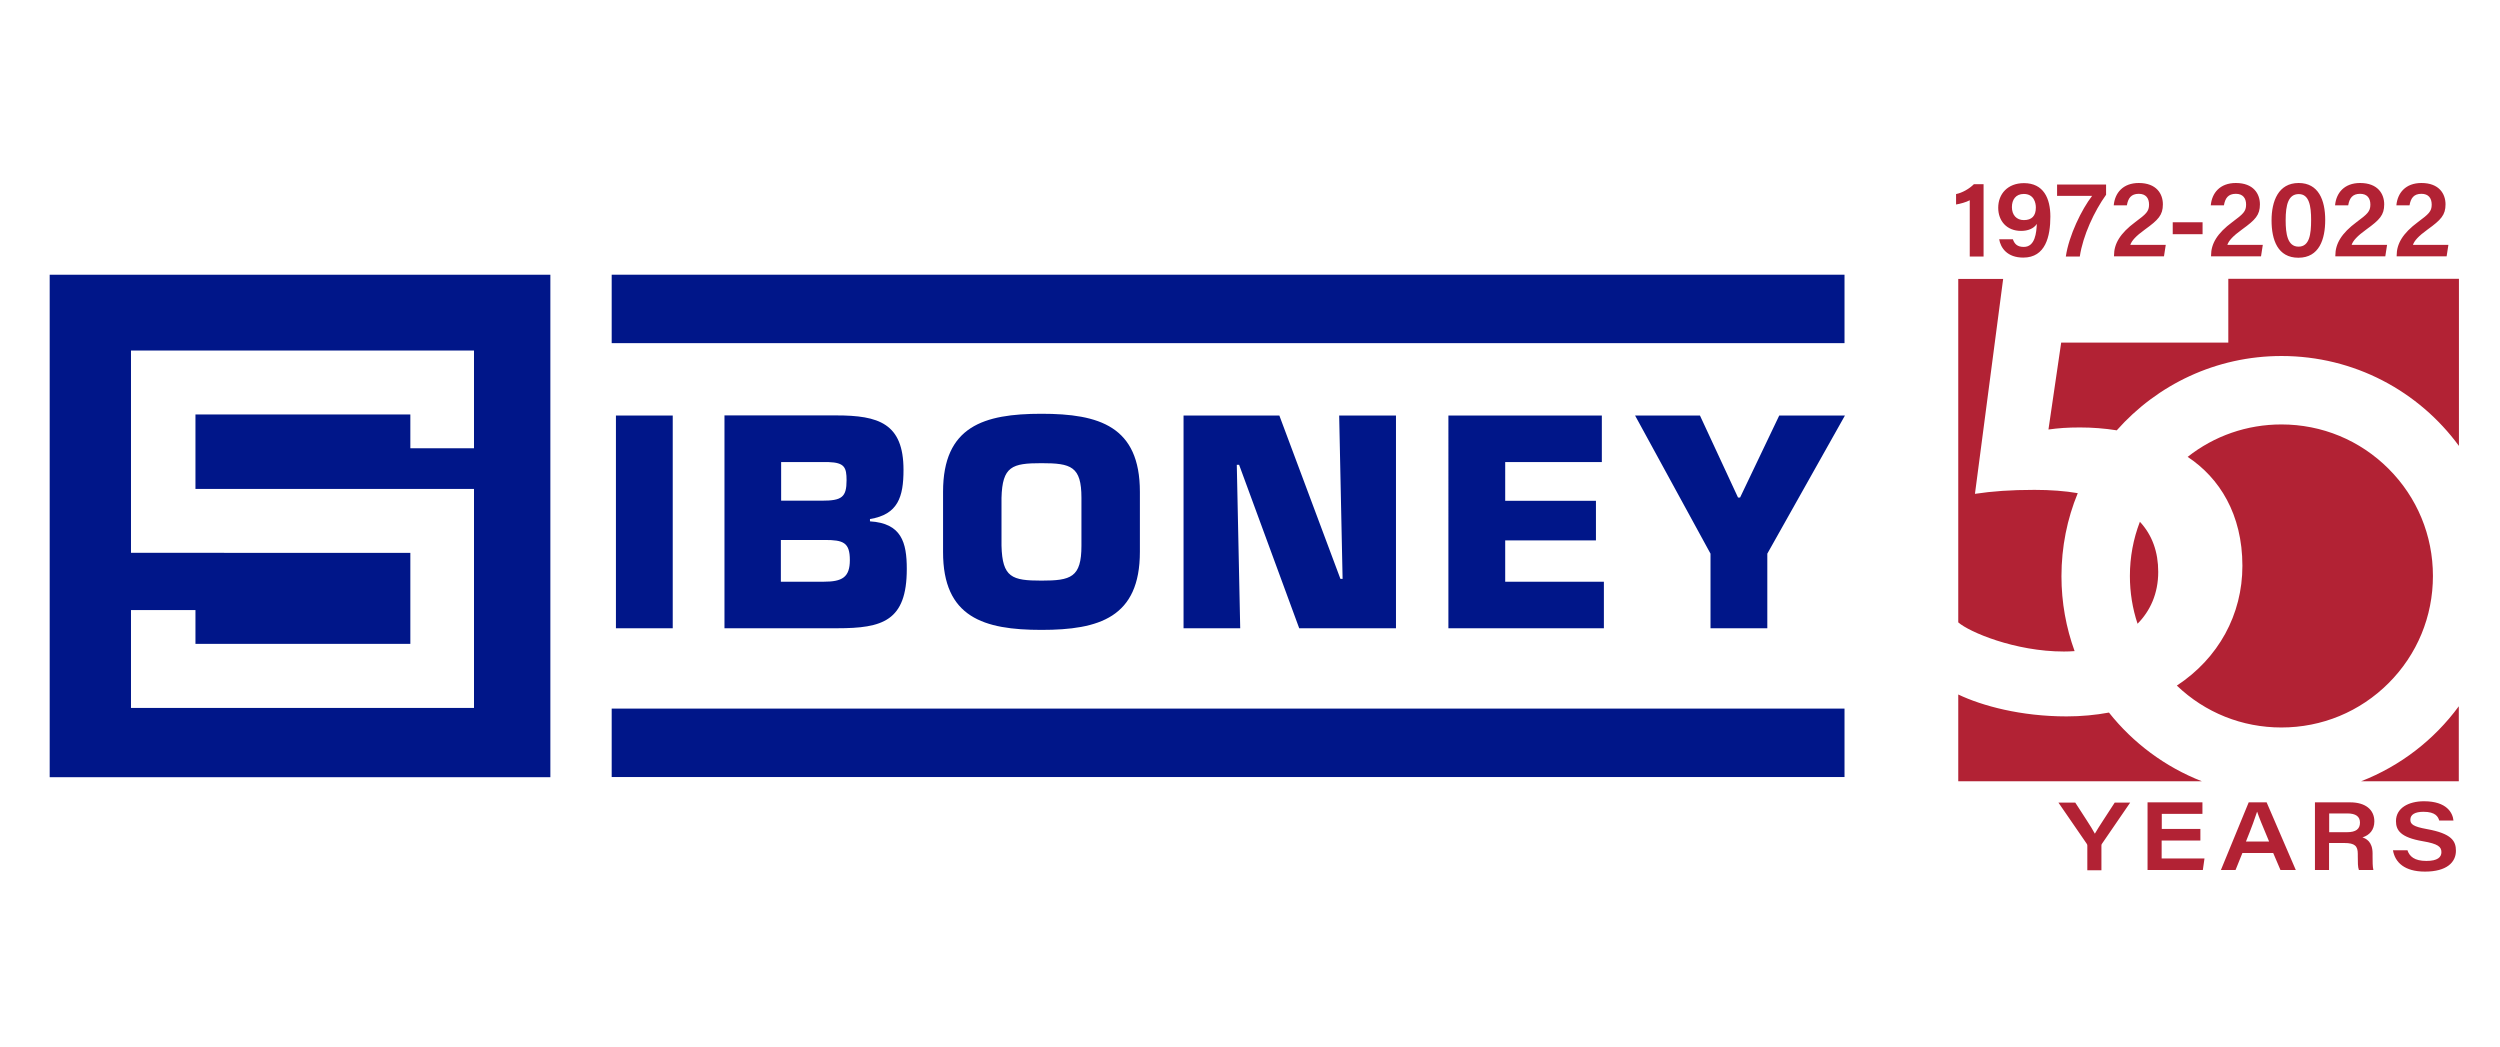 <?xml version="1.0" encoding="utf-8"?>
<!-- Generator: Adobe Illustrator 26.0.3, SVG Export Plug-In . SVG Version: 6.00 Build 0)  -->
<svg version="1.1" id="logo" xmlns="http://www.w3.org/2000/svg" xmlns:xlink="http://www.w3.org/1999/xlink" x="0px" y="0px"
	 viewBox="0 0 1826.5 764.6" style="enable-background:new 0 0 1826.5 764.6;" xml:space="preserve">
<style type="text/css">
	.st0{fill-rule:evenodd;clip-rule:evenodd;fill:#001689;}
	.st1{fill:#B22234;}
	.st2{fill-rule:evenodd;clip-rule:evenodd;fill:#B22234;}
</style>
<path class="st0" d="M36.3,200.7v367.1h365.8V200.7H36.3z M346.3,327.5h-46.5v-24.7h-157v54.4h203.5v160H95.7v-71.5h47.1v24.7h157
	v-66.5H95.7V256.1h250.6V327.5z"/>
<path class="st0" d="M450,303.6h41.5V459H450V303.6z M570.5,394.5V425h31.3c13.5,0,19.1-3.2,19.1-15.8c0-12.8-4.7-14.7-18.2-14.7
	h-32.1H570.5z M570.7,337.6v28.2h29.8c14.5,0,18-2.5,18-14.9c0-9.4-1.5-12.9-13.1-13.3H570.7L570.7,337.6z M529.3,459V303.5H611
	c30.9,0,49.1,5.8,49.1,39.8c0,19.7-4,32.6-24.5,35.9v1.7c23,1.4,26.9,15.3,26.9,34.8c0,38.1-17.8,43.3-50.8,43.3h-82.5H529.3z
	 M790.1,398.7v-35c0-23-7.6-25.3-29.2-25.3c-21.5,0-28.6,2.3-29.2,25.3v35c0.6,23.2,7.6,25.5,29.2,25.5
	C782.4,424.2,790.1,421.9,790.1,398.7z M689,403.2v-43.9c0-47.9,29.8-57,71.9-57s71.9,9.1,71.9,57v43.9c0,47.9-29.8,57-71.9,57
	C718.8,460.2,688.9,451.1,689,403.2z M903.6,339.6h1.7L949.2,459h70.7V303.6h-41.5l2.5,119.3h-1.6l-44.6-119.3h-70V459h41.4
	L903.6,339.6z M1099.7,337.6h70.6v-34h-112.1V459h113.6v-34h-72.1v-30.2h66.3v-28.9h-66.3V337.6z M1347.9,303.6h-48l-28.6,59.9h-1.5
	l-27.8-59.9h-47.4l55.1,100.9V459h41.5v-54.5L1347.9,303.6z"/>
<rect x="446.9" y="200.7" class="st0" width="900.7" height="50"/>
<rect x="446.9" y="517.7" class="st0" width="900.7" height="50"/>
<path class="st1" d="M1525,635.7v-18c0-0.6-0.2-0.9-0.6-1.5l-20.5-29.8h12.3c5.1,8,12,18.2,14.3,22.7c2.5-4.5,9.4-14.7,14.5-22.7
	h11.3l-20.7,30.2c-0.3,0.4-0.3,0.7-0.3,1.3v17.9H1525z M1607.5,614.1h-28.2v13.1h31.3l-1.2,8.4H1569v-49.4h40.1v8.4h-29.7v11h28.2
	V614.1z M1638.3,623.2l-5,12.4h-10.7l20.3-49.4h13.1l21.3,49.4h-11.2l-5.3-12.4H1638.3z M1657.8,614.8c-5.1-12.1-7.5-18-8.7-21.7
	h-0.1c-1.1,3.5-3.9,11.4-8.1,21.7H1657.8z M1701.6,615.9v19.7h-10.3v-49.4h25.8c11,0,17.6,5.3,17.6,13.9c0,6.2-3.5,10.1-8.7,11.7
	c2.4,0.8,7.4,2.9,7.4,11.7v2.4c0,3.5,0,7.4,0.6,9.7h-10.6c-0.8-2.2-0.8-5.4-0.8-10.2v-1.6c0-5.7-2.2-7.9-9.8-7.9H1701.6z
	 M1701.6,608h13.2c6.4,0,9.4-2.3,9.4-7c0-4.4-3-6.7-9.2-6.7h-13.3V608z M1758.8,621c1.5,4.7,5.2,8,13.9,8c8.3,0,11-2.8,11-6.4
	c0-3.9-2.4-6.1-13.6-8c-16.4-2.8-19.6-8.1-19.6-14.7c0-9.5,9.1-14.5,20.5-14.5c16.7,0,21,8.6,21.5,14.1h-10.4
	c-0.8-2.7-2.6-6.4-11.5-6.4c-6.2,0-9.6,2-9.6,5.8c0,3.2,2,5,11.9,6.8c18.5,3.3,21.4,8.9,21.4,15.9c0,8.3-6.6,15.2-22.6,15.2
	c-14.9,0-21.9-6.7-23.4-15.6H1758.8z"/>
<path class="st1" d="M1439.1,187.3v-41c-2.5,1.4-7.3,2.7-10,3.1v-7.6c4.7-1,9.7-3.9,13-7.2h7.1v52.8H1439.1z M1470.6,174.8
	c1.2,3.5,3.3,5.6,8,5.6c8.4,0,9.2-10.7,9.5-16.8c-2.3,3.5-6.6,5.1-11.5,5.1c-10.5,0-16.7-7.3-16.7-16.9c0-10.1,6.9-18,18.8-18
	c14.3,0,19.3,11.1,19.3,24.4c0,14.5-3.5,30-19.8,30c-11.7,0-16.5-7-17.6-13.4H1470.6z M1469.9,151.3c0,5.8,3.4,9.5,8.7,9.5
	c5.8,0,8.8-3,8.8-9.2c0-3.4-1.4-9.9-8.8-9.9C1472.7,141.7,1469.9,145.9,1469.9,151.3z M1538.7,134.7v7.6
	c-8.6,12-16.9,29.7-19.2,45.1h-10.2c2.2-15.3,11.6-34.5,19.2-44.3h-25.6v-8.3H1538.7z M1544.5,187.3v-0.6c0-8.6,4.4-16.2,15.6-24.5
	c7.8-5.8,10-7.7,10-12.7c0-4.8-2.4-7.9-7.5-7.9c-5.6,0-7.8,3.2-8.7,8.4h-9.6c0.8-9,6.7-16.3,18.3-16.3c12.9,0,17.6,7.9,17.6,15.6
	c0,7.8-3.3,11.3-13,18.3c-6.8,4.9-9.8,8.3-10.8,11.3h25.9l-1.3,8.4H1544.5z M1609.2,162.4v8.7h-21.8v-8.7H1609.2z M1615.4,187.3
	v-0.6c0-8.6,4.4-16.2,15.6-24.5c7.8-5.8,10-7.7,10-12.7c0-4.8-2.4-7.9-7.5-7.9c-5.6,0-7.8,3.2-8.7,8.4h-9.6
	c0.8-9,6.7-16.3,18.3-16.3c12.9,0,17.6,7.9,17.6,15.6c0,7.8-3.3,11.3-13,18.3c-6.8,4.9-9.8,8.3-10.8,11.3h25.9l-1.3,8.4H1615.4z
	 M1698.8,160.7c0,14-4.3,27.6-19.6,27.6c-15.1,0-19.6-13-19.6-27.3c0-14.1,5-27.3,19.8-27.3C1693.9,133.7,1698.8,146.2,1698.8,160.7
	z M1669.9,160.9c0,9.8,1.3,19.3,9.4,19.3c8,0,9.2-9,9.2-19.5c0-10.2-1.4-18.9-9-18.9C1671.9,141.8,1669.9,149.5,1669.9,160.9z
	 M1706.2,187.3v-0.6c0-8.6,4.4-16.2,15.6-24.5c7.8-5.8,10-7.7,10-12.7c0-4.8-2.4-7.9-7.5-7.9c-5.6,0-7.8,3.2-8.7,8.4h-9.6
	c0.8-9,6.7-16.3,18.3-16.3c12.9,0,17.6,7.9,17.6,15.6c0,7.8-3.3,11.3-13,18.3c-6.8,4.9-9.8,8.3-10.8,11.3h25.9l-1.3,8.4H1706.2z
	 M1751,187.3v-0.6c0-8.6,4.4-16.2,15.6-24.5c7.8-5.8,10-7.7,10-12.7c0-4.8-2.4-7.9-7.5-7.9c-5.6,0-7.8,3.2-8.7,8.4h-9.6
	c0.8-9,6.7-16.3,18.3-16.3c12.9,0,17.6,7.9,17.6,15.6c0,7.8-3.3,11.3-13,18.3c-6.8,4.9-9.8,8.3-10.8,11.3h25.9l-1.3,8.4H1751z"/>
<path class="st2" d="M1638.3,413.4c0-37.7-16.8-64.3-40-79.6c19.5-15.4,43.4-23.7,68.5-23.7c29.6,0,57.4,11.5,78.3,32.4
	c20.9,20.9,32.4,48.7,32.4,78.3c0,29.6-11.5,57.4-32.4,78.3c-20.9,20.9-48.7,32.4-78.3,32.4c-28.7,0-55.7-10.8-76.4-30.6
	C1620.8,480.9,1638.3,449.1,1638.3,413.4z M1628,250.3h-122.1l-9.3,63.5c7.3-1,13.7-1.5,23-1.5c9,0,18.1,0.7,26.9,2.1
	c29.5-33.3,72.5-54.3,120.4-54.3c53.2,0,100.4,25.8,129.6,65.7V203.7H1628V250.3z M1561.7,455.7c9.3-9.4,15.1-22.1,15.1-37.9
	c0-14.4-4.3-26.8-13.4-36.6c-4.8,12.5-7.3,25.8-7.3,39.6C1556.1,432.9,1558,444.6,1561.7,455.7z M1725,570.8h71.4V516
	C1778.5,540.4,1753.8,559.6,1725,570.8z M1507.9,476c2.6,0,5.2-0.1,7.8-0.3c-6.2-17.1-9.6-35.5-9.6-54.7c0-21.5,4.2-42,11.9-60.7
	c-9.3-1.6-19.8-2.4-31.6-2.4c-17.6,0-30.8,1-43.5,2.9l20.6-157h-32.8v250.9C1438.6,461.7,1472.1,476,1507.9,476z M1540.8,520.6
	c-9.7,1.8-20.1,2.8-31,2.8c-33.3,0-61.7-7.7-79.1-16v63.4h178C1581.8,560.3,1558.4,542.8,1540.8,520.6z"/>
</svg>
